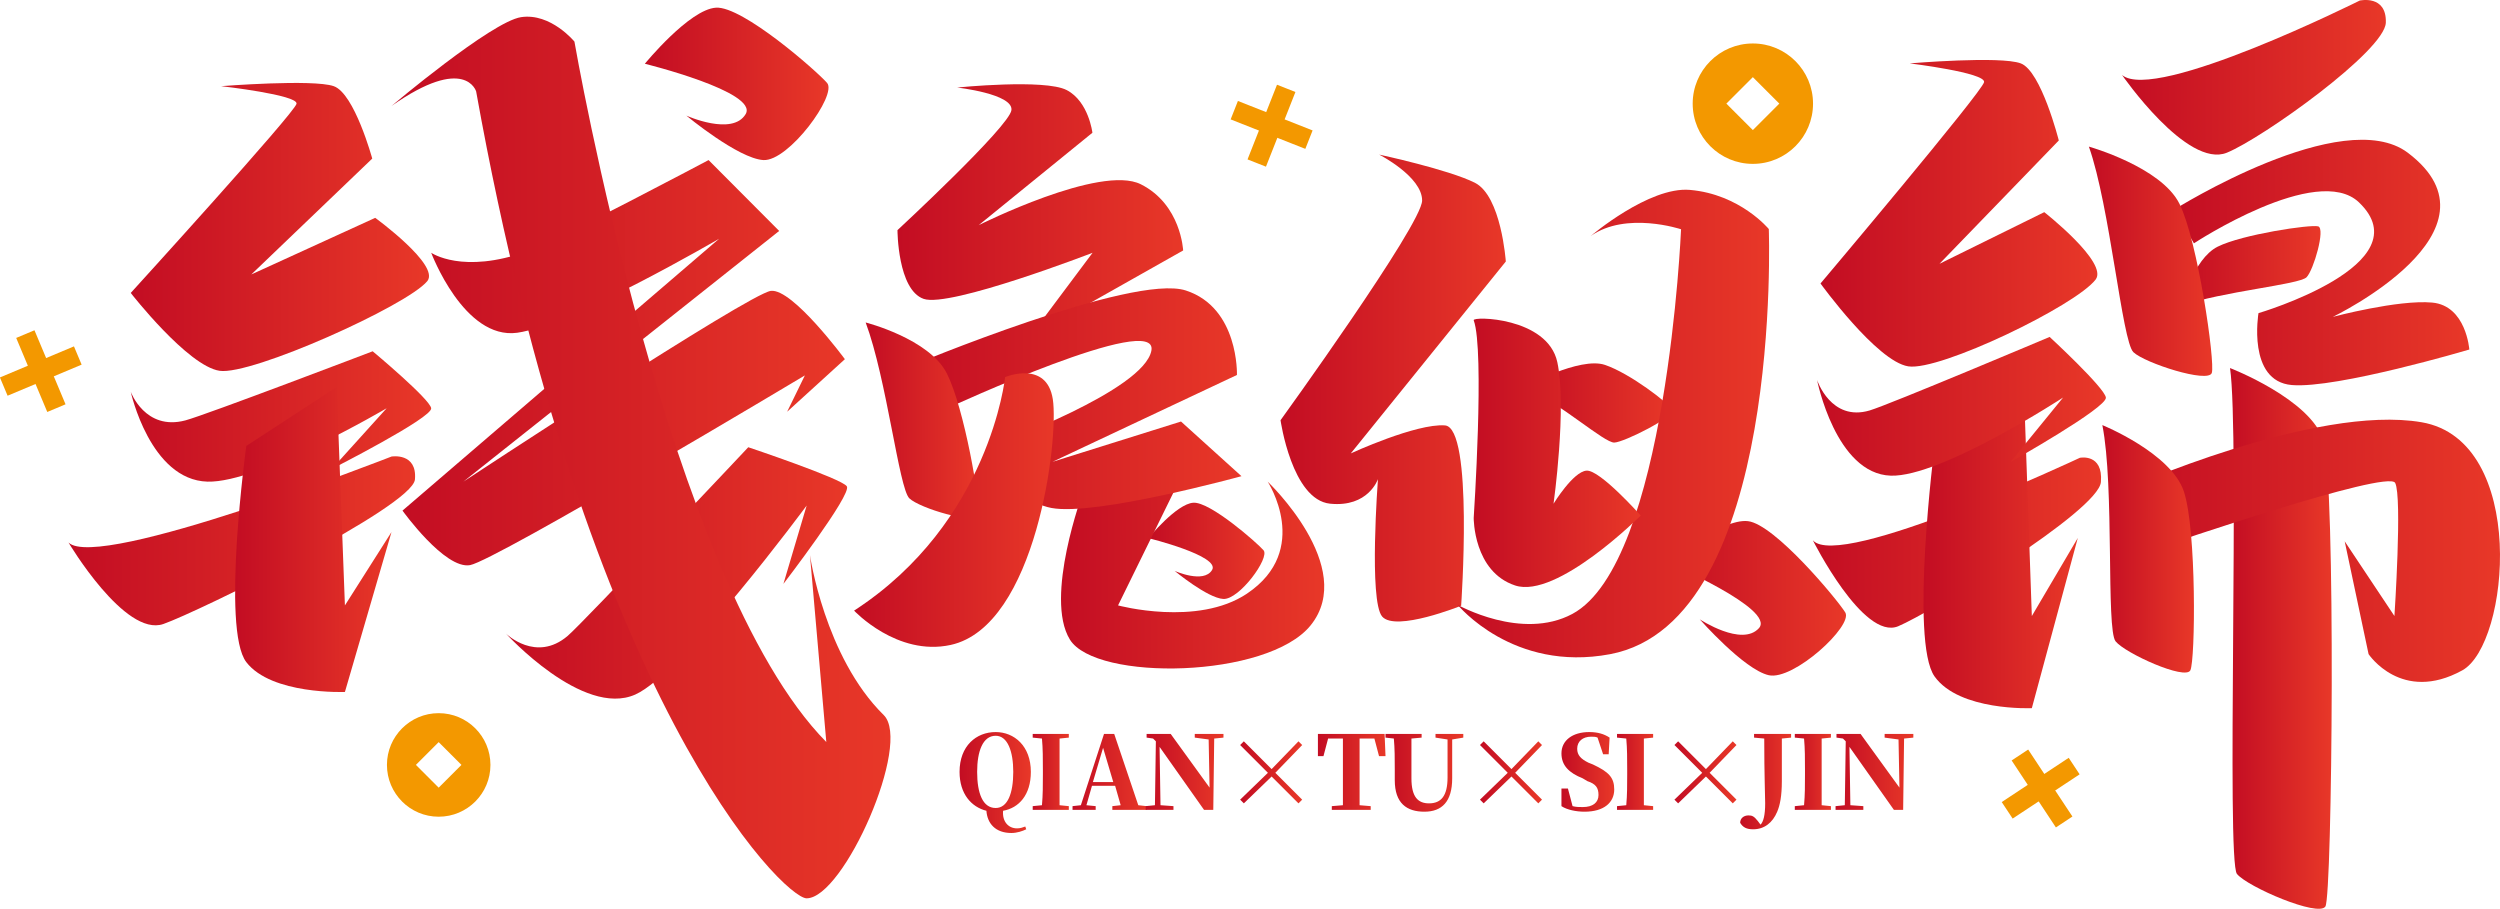 <?xml version="1.0" encoding="iso-8859-1"?>
<!-- Generator: Adobe Illustrator 27.0.0, SVG Export Plug-In . SVG Version: 6.00 Build 0)  -->
<svg version="1.1" id="&#x56FE;&#x5C42;_1" xmlns="http://www.w3.org/2000/svg" xmlns:xlink="http://www.w3.org/1999/xlink" x="0px"
	 y="0px" viewBox="0 0 1042.992 379.141" style="enable-background:new 0 0 1042.992 379.141;" xml:space="preserve">
<g>
	<g>
		<linearGradient id="SVGID_1_" gradientUnits="userSpaceOnUse" x1="54.546" y1="94.7" x2="178.986" y2="94.7">
			<stop  offset="0.005" style="stop-color:#C30D23"/>
			<stop  offset="1" style="stop-color:#E83828"/>
		</linearGradient>
		<path style="fill:url(#SVGID_1_);" d="M92.251,35.947c0,0,38.323-3.016,46.977,0c8.654,3.016,16.071,30.213,16.071,30.213
			l-50.452,48.346l51.689-23.622c0,0,27.197,19.78,21.723,26.413c-8.442,10.229-73.311,39.37-86.625,37.401
			s-37.087-32.484-37.087-32.484s68.481-75.216,69.164-78.925C124.393,39.581,92.251,35.947,92.251,35.947z"/>
		
			<linearGradient id="SVGID_00000086662507995422253390000016056637376469345443_" gradientUnits="userSpaceOnUse" x1="54.546" y1="173.752" x2="179.895" y2="173.752">
			<stop  offset="0.005" style="stop-color:#C30D23"/>
			<stop  offset="1" style="stop-color:#E83828"/>
		</linearGradient>
		<path style="fill:url(#SVGID_00000086662507995422253390000016056637376469345443_);" d="M179.889,170.313
			c-0.548-3.863-24.41-23.759-24.41-23.759s-69.643,26.57-78.139,28.832c-16.81,4.477-22.795-11.936-22.795-11.936
			s8.071,36.82,32.029,37.491c21.7,0.608,74.744-30.629,74.744-30.629l-22.859,25.304
			C138.46,195.617,180.482,174.273,179.889,170.313z"/>
		
			<linearGradient id="SVGID_00000075139552208791943980000011289434567993408419_" gradientUnits="userSpaceOnUse" x1="211.116" y1="239.026" x2="353.419" y2="239.026">
			<stop  offset="0.005" style="stop-color:#C30D23"/>
			<stop  offset="1" style="stop-color:#E83828"/>
		</linearGradient>
		<path style="fill:url(#SVGID_00000075139552208791943980000011289434567993408419_);" d="M353.294,202.888
			c-2.161-3.249-41.119-16.304-41.119-16.304s-68.657,72.997-75.345,78.705c-13.232,11.293-25.714-0.93-25.714-0.93
			s32.017,35.136,53.918,25.403c19.838-8.816,71.507-78.861,71.507-78.861l-9.7,32.691
			C326.842,243.594,355.538,206.204,353.294,202.888z"/>
		
			<linearGradient id="SVGID_00000176014260469881697170000015248633511584033447_" gradientUnits="userSpaceOnUse" x1="28.585" y1="225.622" x2="173.174" y2="225.622">
			<stop  offset="0.005" style="stop-color:#C30D23"/>
			<stop  offset="1" style="stop-color:#E83828"/>
		</linearGradient>
		<path style="fill:url(#SVGID_00000176014260469881697170000015248633511584033447_);" d="M28.585,226.341
			c0,0,23.489,39.596,39.56,33.996c14.415-5.023,103.992-48.971,104.967-60.312c0.975-11.341-9.777-9.558-9.777-9.558
			S40.947,238.431,28.585,226.341z"/>
		
			<linearGradient id="SVGID_00000037658289915025774740000015497357677290096273_" gradientUnits="userSpaceOnUse" x1="98.089" y1="225.09" x2="163.334" y2="225.09">
			<stop  offset="0.005" style="stop-color:#C30D23"/>
			<stop  offset="1" style="stop-color:#E83828"/>
		</linearGradient>
		<path style="fill:url(#SVGID_00000037658289915025774740000015497357677290096273_);" d="M102.759,186.027
			c0,0-10.508,76.527,0,90.21s41.138,12.446,41.138,12.446l19.438-66.726l-19.438,30.617l-3.433-91.106"/>
		
			<linearGradient id="SVGID_00000142895309672119076510000014959441946924604039_" gradientUnits="userSpaceOnUse" x1="759.512" y1="88.986" x2="875.014" y2="88.986">
			<stop  offset="0.005" style="stop-color:#C30D23"/>
			<stop  offset="1" style="stop-color:#E83828"/>
		</linearGradient>
		<path style="fill:url(#SVGID_00000142895309672119076510000014959441946924604039_);" d="M796.715,26.446
			c0,0,37.813-3.21,46.351,0s15.857,32.157,15.857,32.157l-49.78,51.457l43.72-21.55c0,0,26.835,21.052,21.433,28.112
			c-8.33,10.887-65.054,38.312-78.191,36.217c-13.137-2.096-36.593-34.575-36.593-34.575s67.569-80.056,68.243-84.003
			C828.429,30.314,796.715,26.446,796.715,26.446z"/>
		
			<linearGradient id="SVGID_00000036953934488974932250000003307139450212460703_" gradientUnits="userSpaceOnUse" x1="756.321" y1="226.371" x2="876.565" y2="226.371">
			<stop  offset="0.005" style="stop-color:#C30D23"/>
			<stop  offset="1" style="stop-color:#E83828"/>
		</linearGradient>
		<path style="fill:url(#SVGID_00000036953934488974932250000003307139450212460703_);" d="M756.321,225.408
			c0,0,20.997,41.942,35.592,35.864c13.09-5.451,83.623-48.121,84.585-60.191s-8.788-10.093-8.788-10.093
			S767.433,238.175,756.321,225.408z"/>
		
			<linearGradient id="SVGID_00000172433672772915918390000017297691542786237325_" gradientUnits="userSpaceOnUse" x1="885.312" y1="32.248" x2="995.369" y2="32.248">
			<stop  offset="0.005" style="stop-color:#C30D23"/>
			<stop  offset="1" style="stop-color:#E83828"/>
		</linearGradient>
		<path style="fill:url(#SVGID_00000172433672772915918390000017297691542786237325_);" d="M885.312,31.29
			c0,0,27.122,39.232,43.756,32.408c14.919-6.12,65.93-42.524,66.292-54.266s-10.882-9.2-10.882-9.2S899.073,42.928,885.312,31.29z"
			/>
		
			<linearGradient id="SVGID_00000159464515897137911350000009023525150165470380_" gradientUnits="userSpaceOnUse" x1="802.475" y1="227.759" x2="866.851" y2="227.759">
			<stop  offset="0.005" style="stop-color:#C30D23"/>
			<stop  offset="1" style="stop-color:#E83828"/>
		</linearGradient>
		<path style="fill:url(#SVGID_00000159464515897137911350000009023525150165470380_);" d="M807.083,186.183
			c0,0-10.368,81.451,0,96.014c10.368,14.563,40.59,13.247,40.59,13.247l19.179-71.019l-19.179,32.587l-3.387-96.968"/>
		
			<linearGradient id="SVGID_00000148632833858485370410000015946915871228150201_" gradientUnits="userSpaceOnUse" x1="167.918" y1="151.326" x2="352.479" y2="151.326">
			<stop  offset="0.005" style="stop-color:#C30D23"/>
			<stop  offset="1" style="stop-color:#E83828"/>
		</linearGradient>
		<path style="fill:url(#SVGID_00000148632833858485370410000015946915871228150201_);" d="M179.895,105.447
			c0,0,13.031,9.129,40.083-0.618c12.336-4.445,75.633-38.05,75.633-38.05l29.459,29.569L193.305,200.951
			c0,0,119.258-78.49,128.294-79.599c9.036-1.109,30.88,28.497,30.88,28.497l-24.096,21.937l7.407-15.169
			c0,0-129.187,77.287-139.695,79.154c-10.508,1.867-28.177-22.749-28.177-22.749l132.09-113.415c0,0-61.959,36.164-84.212,39.216
			C193.544,141.877,179.895,105.447,179.895,105.447z"/>
		
			<linearGradient id="SVGID_00000092419042797603692740000013963397275975896469_" gradientUnits="userSpaceOnUse" x1="163.334" y1="190.868" x2="371.507" y2="190.868">
			<stop  offset="0.005" style="stop-color:#C30D23"/>
			<stop  offset="1" style="stop-color:#E83828"/>
		</linearGradient>
		<path style="fill:url(#SVGID_00000092419042797603692740000013963397275975896469_);" d="M163.335,44.21
			c0,0,41.702-35.203,54.065-37.057c12.362-1.854,22.252,10.199,22.252,10.199s38.941,225.205,105.08,292.214l-6.824-78.005
			c0,0,6.095,42.466,30.772,66.755c11.902,11.715-16.661,76.436-32.164,76.461c-9.503,0.016-91.984-81.352-137.87-336.635
			C198.647,38.141,194.125,22.605,163.335,44.21z"/>
		
			<linearGradient id="SVGID_00000106863318290148635260000015719505366704292242_" gradientUnits="userSpaceOnUse" x1="269.033" y1="34.989" x2="345.655" y2="34.989">
			<stop  offset="0.005" style="stop-color:#C30D23"/>
			<stop  offset="1" style="stop-color:#E83828"/>
		</linearGradient>
		<path style="fill:url(#SVGID_00000106863318290148635260000015719505366704292242_);" d="M269.033,26.6
			c0,0,18.544-22.689,29.67-23.398s42.032,26.429,46.359,31.404c4.327,4.975-16.071,32.79-26.579,32.172
			c-10.508-0.618-32.142-18.544-32.142-18.544s19.183,8.654,24.735-0.618S269.033,26.6,269.033,26.6z"/>
		
			<linearGradient id="SVGID_00000019650734839754762430000001766099565809313953_" gradientUnits="userSpaceOnUse" x1="695.686" y1="249.612" x2="770.156" y2="249.612">
			<stop  offset="0.005" style="stop-color:#C30D23"/>
			<stop  offset="1" style="stop-color:#E83828"/>
		</linearGradient>
		<path style="fill:url(#SVGID_00000019650734839754762430000001766099565809313953_);" d="M695.686,234.682
			c0,0,22.348-18.506,33.524-17.26c11.176,1.246,37.187,32.563,40.625,38.073c3.438,5.509-21.639,28.6-31.971,26.191
			c-10.333-2.409-28.725-23.306-28.725-23.306s17.561,11.6,24.681,3.687C740.94,254.154,695.686,234.682,695.686,234.682z"/>
		
			<linearGradient id="SVGID_00000103983495716910016620000015761117328184387761_" gradientUnits="userSpaceOnUse" x1="479.128" y1="229.804" x2="527.519" y2="229.804">
			<stop  offset="0.005" style="stop-color:#C30D23"/>
			<stop  offset="1" style="stop-color:#E83828"/>
		</linearGradient>
		<path style="fill:url(#SVGID_00000103983495716910016620000015761117328184387761_);" d="M479.128,224.507
			c0,0,11.711-14.329,18.738-14.777c7.027-0.448,26.545,16.691,29.278,19.833c2.733,3.142-10.15,20.709-16.786,20.318
			c-6.636-0.39-20.299-11.711-20.299-11.711s12.115,5.465,15.622-0.39C509.187,231.924,479.128,224.507,479.128,224.507z"/>
		
			<linearGradient id="SVGID_00000056422733737416270000000011484592745987739268_" gradientUnits="userSpaceOnUse" x1="374.423" y1="87.928" x2="493.607" y2="87.928">
			<stop  offset="0.005" style="stop-color:#C30D23"/>
			<stop  offset="1" style="stop-color:#E83828"/>
		</linearGradient>
		<path style="fill:url(#SVGID_00000056422733737416270000000011484592745987739268_);" d="M399.311,36.518
			c0,0,36.566-3.698,45.728,1.071c9.163,4.77,10.712,17.79,10.712,17.79l-47.45,38.565c0,0,50.801-25.503,67.633-17.071
			c16.831,8.432,17.672,27.619,17.672,27.619l-64.158,36.212l26.366-35.243c0,0-59.594,23.05-70.475,19.228
			c-10.881-3.822-10.917-28.673-10.917-28.673s46.768-43.302,47.545-50.085C422.745,39.149,399.311,36.518,399.311,36.518z"/>
		
			<linearGradient id="SVGID_00000183221653455468075760000004383194778215590032_" gradientUnits="userSpaceOnUse" x1="910.096" y1="110.963" x2="968.121" y2="110.963">
			<stop  offset="0.005" style="stop-color:#C30D23"/>
			<stop  offset="1" style="stop-color:#E83828"/>
		</linearGradient>
		<path style="fill:url(#SVGID_00000183221653455468075760000004383194778215590032_);" d="M910.096,127.607
			c0,0,4.795-19.54,15.1-24.692c10.305-5.152,38.826-9.355,41.937-8.48c3.111,0.875-1.86,18.101-4.819,21.21
			C959.355,118.754,926.911,121.579,910.096,127.607z"/>
		
			<linearGradient id="SVGID_00000027590774265398245320000001100510128609722031_" gradientUnits="userSpaceOnUse" x1="636.063" y1="168.124" x2="697.754" y2="168.124">
			<stop  offset="0.005" style="stop-color:#C30D23"/>
			<stop  offset="1" style="stop-color:#E83828"/>
		</linearGradient>
		<path style="fill:url(#SVGID_00000027590774265398245320000001100510128609722031_);" d="M636.063,161.295
			c0,0,23.029-12.56,33.453-9.082c10.424,3.478,26.722,16.037,28.168,18.745c1.446,2.709-20.08,13.57-24.214,13.683
			C669.336,184.755,651.407,168.594,636.063,161.295z"/>
		
			<linearGradient id="SVGID_00000041258955876566359330000013703162668010697864_" gradientUnits="userSpaceOnUse" x1="930.358" y1="266.343" x2="972.794" y2="266.343">
			<stop  offset="0.005" style="stop-color:#C30D23"/>
			<stop  offset="1" style="stop-color:#E83828"/>
		</linearGradient>
		<path style="fill:url(#SVGID_00000041258955876566359330000013703162668010697864_);" d="M930.358,153.545
			c0,0,33.855,13.057,39.021,30.391s3.671,189.719,0.771,194.245c-2.899,4.526-32.435-8.128-36.908-13.58
			S934.424,181.138,930.358,153.545z"/>
		
			<linearGradient id="SVGID_00000183943166524807166310000013053438759142407077_" gradientUnits="userSpaceOnUse" x1="442.65" y1="239.228" x2="552.47" y2="239.228">
			<stop  offset="0.005" style="stop-color:#C30D23"/>
			<stop  offset="1" style="stop-color:#E83828"/>
		</linearGradient>
		<path style="fill:url(#SVGID_00000183943166524807166310000013053438759142407077_);" d="M451.841,205.338
			c0,0-16.303,43.96-5.484,61.489c10.819,17.529,82.521,16.293,100.446-5.948c19.595-24.312-17.925-59.928-17.925-59.928
			s18.544,28.47-8.654,46.714c-20.664,13.861-53.776,4.909-53.776,4.909l26.014-53.007"/>
		
			<linearGradient id="SVGID_00000000909678186104638940000013614438608804176276_" gradientUnits="userSpaceOnUse" x1="534.236" y1="161.888" x2="628.22" y2="161.888">
			<stop  offset="0.005" style="stop-color:#C30D23"/>
			<stop  offset="1" style="stop-color:#E83828"/>
		</linearGradient>
		<path style="fill:url(#SVGID_00000000909678186104638940000013614438608804176276_);" d="M575.387,64.496
			c0,0,28.828,6.195,39.895,11.733s12.938,32.864,12.938,32.864l-64.679,80.066c0,0,27.269-12.571,39.281-11.684
			c12.012,0.888,6.762,75.232,6.762,75.232s-27.337,11.037-32.949,4.509c-5.612-6.528-1.76-57.321-1.76-57.321
			s-3.995,11.869-19.959,10.243c-15.965-1.626-20.679-34.826-20.679-34.826s59.067-81.697,59.067-91.673
			S575.387,64.496,575.387,64.496z"/>
		
			<linearGradient id="SVGID_00000034773376469942531180000010518316759193654950_" gradientUnits="userSpaceOnUse" x1="608.15" y1="176.695" x2="738.066" y2="176.695">
			<stop  offset="0.005" style="stop-color:#C30D23"/>
			<stop  offset="1" style="stop-color:#E83828"/>
		</linearGradient>
		<path style="fill:url(#SVGID_00000034773376469942531180000010518316759193654950_);" d="M663.642,98.468
			c0,0,24.317-20.712,41.374-19.243c20.948,1.805,32.921,16.326,32.921,16.326s6.137,163.729-66.215,177.373
			c-40.584,7.653-63.572-20.575-63.572-20.575s26.717,15.102,47.827,3.779c39.464-21.167,45.351-160.481,45.351-160.481
			S678.436,88.015,663.642,98.468z"/>
		
			<linearGradient id="SVGID_00000176734137939206905350000001064212011001374606_" gradientUnits="userSpaceOnUse" x1="614.814" y1="188.923" x2="684.5" y2="188.923">
			<stop  offset="0.005" style="stop-color:#C30D23"/>
			<stop  offset="1" style="stop-color:#E83828"/>
		</linearGradient>
		<path style="fill:url(#SVGID_00000176734137939206905350000001064212011001374606_);" d="M614.824,133.614
			c-0.652-1.76,30.816-1.339,34.879,17.456s-1.569,59.084-1.569,59.084s8.142-13.357,13.744-13.806
			c5.602-0.449,22.622,18.743,22.622,18.743s-34.916,34.931-52.374,29.172s-17.302-28.174-17.302-28.174
			S619.461,146.132,614.824,133.614z"/>
		
			<linearGradient id="SVGID_00000013150626093570311460000004104229098046704309_" gradientUnits="userSpaceOnUse" x1="907.106" y1="109.532" x2="1030.193" y2="109.532">
			<stop  offset="0.005" style="stop-color:#C30D23"/>
			<stop  offset="1" style="stop-color:#E83828"/>
		</linearGradient>
		<path style="fill:url(#SVGID_00000013150626093570311460000004104229098046704309_);" d="M907.106,87.423
			c0,0,70.31-44.167,97.429-23.694c43.228,32.634-31.282,68.468-31.282,68.468s27.253-7.265,41.449-5.963
			c14.196,1.302,15.492,19.589,15.492,19.589s-55.285,16.396-74.034,14.819c-18.749-1.577-13.928-29.995-13.928-29.995
			s69.026-20.293,41.922-46.219c-17.474-16.715-68.856,17.091-68.856,17.091"/>
		<g>
			
				<linearGradient id="SVGID_00000027567889395045148050000013212349249331383425_" gradientUnits="userSpaceOnUse" x1="885.964" y1="229.793" x2="1042.992" y2="229.793">
				<stop  offset="0.005" style="stop-color:#C30D23"/>
				<stop  offset="1" style="stop-color:#E83828"/>
			</linearGradient>
			<path style="fill:url(#SVGID_00000027567889395045148050000013212349249331383425_);" d="M885.964,204.342
				c0,0,79.978-35.851,124.356-28.174c44.378,7.677,36.765,92.613,16.921,103.512c-25.357,13.926-39.079-6.787-39.079-6.787
				l-9.966-47.062l20.752,31.175c0,0,3.304-49.786,0.305-55.539s-96.784,26.35-96.784,26.35"/>
			
				<linearGradient id="SVGID_00000091723115425294267300000012037024235965338300_" gradientUnits="userSpaceOnUse" x1="877.089" y1="228.964" x2="915.306" y2="228.964">
				<stop  offset="0.005" style="stop-color:#C30D23"/>
				<stop  offset="1" style="stop-color:#E83828"/>
			</linearGradient>
			<path style="fill:url(#SVGID_00000091723115425294267300000012037024235965338300_);" d="M877.089,177.345
				c0,0,28.655,11.642,34.005,27.681s4.813,70.372,2.719,74.622c-2.094,4.25-27.174-7.081-31.197-12.084
				C878.591,262.561,882.189,202.937,877.089,177.345z"/>
		</g>
		<g>
			
				<linearGradient id="SVGID_00000013884357499164855740000008815882566759512738_" gradientUnits="userSpaceOnUse" x1="400.323" y1="326.469" x2="430.07" y2="326.469">
				<stop  offset="0.005" style="stop-color:#C30D23"/>
				<stop  offset="1" style="stop-color:#E83828"/>
			</linearGradient>
			<path style="fill:url(#SVGID_00000013884357499164855740000008815882566759512738_);" d="M428.139,345.979
				c-1.545,0.773-3.863,1.545-6.181,1.545c-6.568,0-10.044-3.863-10.431-9.272c-6.181-1.545-11.203-6.954-11.203-16.226
				c0-10.817,6.954-16.612,15.067-16.612c7.727,0,14.68,5.795,14.68,16.612c0,9.658-5.022,15.067-11.59,16.226
				c-0.386,4.636,2.318,7.34,5.795,7.34c1.545,0,2.318-0.386,3.477-0.773L428.139,345.979z M415.39,337.093
				c5.022,0,7.34-6.181,7.34-15.067c0-8.499-2.318-15.067-7.34-15.067c-5.409,0-7.726,6.568-7.726,15.067
				C407.663,330.912,409.981,337.093,415.39,337.093z"/>
			
				<linearGradient id="SVGID_00000108295267933404562430000010393086412654142345_" gradientUnits="userSpaceOnUse" x1="430.843" y1="322.026" x2="445.909" y2="322.026">
				<stop  offset="0.005" style="stop-color:#C30D23"/>
				<stop  offset="1" style="stop-color:#E83828"/>
			</linearGradient>
			<path style="fill:url(#SVGID_00000108295267933404562430000010393086412654142345_);" d="M442.046,308.119
				c0,4.25,0,8.499,0,13.135v1.545c0,4.636,0,8.885,0,13.135l3.863,0.386v1.545h-15.067v-1.545l3.863-0.386
				c0.386-4.25,0.386-8.499,0.386-12.749v-1.932c0-4.636,0-8.885-0.386-13.135l-3.863-0.386v-1.545h15.067v1.545L442.046,308.119z"
				/>
			
				<linearGradient id="SVGID_00000135687256581917066560000000126647907469971882_" gradientUnits="userSpaceOnUse" x1="447.455" y1="322.026" x2="478.361" y2="322.026">
				<stop  offset="0.005" style="stop-color:#C30D23"/>
				<stop  offset="1" style="stop-color:#E83828"/>
			</linearGradient>
			<path style="fill:url(#SVGID_00000135687256581917066560000000126647907469971882_);" d="M478.361,336.32v1.545h-14.294v-1.545
				l3.477-0.386l-2.318-8.113h-9.658l-2.318,8.113l3.863,0.386v1.545h-9.658v-1.545l3.477-0.386l9.658-29.747h4.25l10.044,29.747
				L478.361,336.32z M464.453,326.276l-4.25-14.294l-4.25,14.294H464.453z"/>
			
				<linearGradient id="SVGID_00000131325227853516139630000005351192089347089818_" gradientUnits="userSpaceOnUse" x1="477.974" y1="322.026" x2="510.426" y2="322.026">
				<stop  offset="0.005" style="stop-color:#C30D23"/>
				<stop  offset="1" style="stop-color:#E83828"/>
			</linearGradient>
			<path style="fill:url(#SVGID_00000131325227853516139630000005351192089347089818_);" d="M510.426,307.732l-3.863,0.386
				l-0.386,29.747h-3.863l-18.544-26.27l0.386,24.338l5.409,0.386v1.545h-11.59v-1.545l3.863-0.386l0.386-26.656l-1.159-1.159
				l-2.704-0.386v-1.545h10.044l16.226,22.407l-0.386-20.089l-5.795-0.773v-1.545h11.976V307.732z"/>
			
				<linearGradient id="SVGID_00000032615105275682726610000012210154950294652825_" gradientUnits="userSpaceOnUse" x1="517.38" y1="322.22" x2="543.263" y2="322.22">
				<stop  offset="0.005" style="stop-color:#C30D23"/>
				<stop  offset="1" style="stop-color:#E83828"/>
			</linearGradient>
			<path style="fill:url(#SVGID_00000032615105275682726610000012210154950294652825_);" d="M518.925,335.161l-1.545-1.545
				l11.59-11.203l-11.59-11.59l1.545-1.545l11.59,11.59l11.203-11.59l1.545,1.545l-11.203,11.59l11.203,11.203l-1.545,1.545
				l-11.203-11.203L518.925,335.161z"/>
			
				<linearGradient id="SVGID_00000040563616205603331620000017489772943288175527_" gradientUnits="userSpaceOnUse" x1="549.831" y1="322.026" x2="578.032" y2="322.026">
				<stop  offset="0.005" style="stop-color:#C30D23"/>
				<stop  offset="1" style="stop-color:#E83828"/>
			</linearGradient>
			<path style="fill:url(#SVGID_00000040563616205603331620000017489772943288175527_);" d="M567.215,308.119
				c0,4.25,0,8.499,0,13.135v1.545c0,4.636,0,8.885,0,13.135l4.636,0.386v1.545h-16.226v-1.545l4.636-0.386c0-4.25,0-8.499,0-12.749
				v-1.932c0-4.636,0-8.885,0-13.135h-6.181l-1.932,7.34h-2.318v-9.272h27.815l0.386,9.272h-2.704l-1.932-7.34H567.215z"/>
			
				<linearGradient id="SVGID_00000124883707969126172990000007378137274067226246_" gradientUnits="userSpaceOnUse" x1="578.032" y1="322.413" x2="610.484" y2="322.413">
				<stop  offset="0.005" style="stop-color:#C30D23"/>
				<stop  offset="1" style="stop-color:#E83828"/>
			</linearGradient>
			<path style="fill:url(#SVGID_00000124883707969126172990000007378137274067226246_);" d="M610.484,307.732l-4.636,0.773v16.226
				c0,9.658-4.25,13.908-11.59,13.908s-12.362-3.477-12.362-13.135v-4.636c0-4.25,0-8.499-0.386-12.749l-3.477-0.386v-1.545h15.067
				v1.545l-4.25,0.386c0,4.25,0,8.499,0,12.749v3.863c0,7.727,2.704,10.431,7.34,10.431c5.022,0,7.727-3.091,7.727-10.817v-15.839
				l-5.022-0.773v-1.545h11.59V307.732z"/>
			
				<linearGradient id="SVGID_00000063632313602938999440000004061500399970409356_" gradientUnits="userSpaceOnUse" x1="617.437" y1="322.22" x2="643.321" y2="322.22">
				<stop  offset="0.005" style="stop-color:#C30D23"/>
				<stop  offset="1" style="stop-color:#E83828"/>
			</linearGradient>
			<path style="fill:url(#SVGID_00000063632313602938999440000004061500399970409356_);" d="M618.983,335.161l-1.545-1.545
				l11.59-11.203l-11.59-11.59l1.545-1.545l11.59,11.59l11.203-11.59l1.545,1.545l-11.203,11.59l11.203,11.203l-1.545,1.545
				l-11.203-11.203L618.983,335.161z"/>
			
				<linearGradient id="SVGID_00000080886850179321461790000008249515333843047817_" gradientUnits="userSpaceOnUse" x1="651.434" y1="322.026" x2="673.455" y2="322.026">
				<stop  offset="0.005" style="stop-color:#C30D23"/>
				<stop  offset="1" style="stop-color:#E83828"/>
			</linearGradient>
			<path style="fill:url(#SVGID_00000080886850179321461790000008249515333843047817_);" d="M664.569,318.936
				c6.568,3.091,8.885,5.409,8.885,10.431c0,5.409-4.25,9.272-12.362,9.272c-3.477,0-7.34-0.773-9.658-2.318v-7.34h2.704l1.932,7.34
				c1.545,0.386,2.704,0.386,4.25,0.386c4.25,0,6.568-1.932,6.568-5.022c0-3.091-1.159-4.636-4.636-5.795l-1.932-1.159
				c-5.795-2.318-8.885-5.409-8.885-10.431c0-5.409,4.636-8.885,11.59-8.885c3.477,0,6.181,0.773,8.499,2.318l-0.386,6.954h-2.318
				l-2.318-6.954c-0.773-0.386-1.545-0.386-2.704-0.386c-3.477,0-5.795,1.932-5.795,5.022c0,2.704,1.545,4.25,4.636,5.795
				L664.569,318.936z"/>
			
				<linearGradient id="SVGID_00000168086043142198356720000017464472535538562466_" gradientUnits="userSpaceOnUse" x1="674.614" y1="322.026" x2="689.68" y2="322.026">
				<stop  offset="0.005" style="stop-color:#C30D23"/>
				<stop  offset="1" style="stop-color:#E83828"/>
			</linearGradient>
			<path style="fill:url(#SVGID_00000168086043142198356720000017464472535538562466_);" d="M685.817,308.119
				c0,4.25,0,8.499,0,13.135v1.545c0,4.636,0,8.885,0,13.135l3.863,0.386v1.545h-15.067v-1.545l3.863-0.386
				c0.386-4.25,0.386-8.499,0.386-12.749v-1.932c0-4.636,0-8.885-0.386-13.135l-3.863-0.386v-1.545h15.067v1.545L685.817,308.119z"
				/>
			
				<linearGradient id="SVGID_00000163780611782727214930000004314090756958381730_" gradientUnits="userSpaceOnUse" x1="698.566" y1="322.22" x2="724.449" y2="322.22">
				<stop  offset="0.005" style="stop-color:#C30D23"/>
				<stop  offset="1" style="stop-color:#E83828"/>
			</linearGradient>
			<path style="fill:url(#SVGID_00000163780611782727214930000004314090756958381730_);" d="M700.111,335.161l-1.545-1.545
				l11.59-11.203l-11.59-11.59l1.545-1.545l11.59,11.59l11.203-11.59l1.545,1.545l-11.203,11.59l11.203,11.203l-1.545,1.545
				l-11.203-11.203L700.111,335.161z"/>
			
				<linearGradient id="SVGID_00000101104959642397684600000013314907340227477415_" gradientUnits="userSpaceOnUse" x1="725.995" y1="326.083" x2="747.242" y2="326.083">
				<stop  offset="0.005" style="stop-color:#C30D23"/>
				<stop  offset="1" style="stop-color:#E83828"/>
			</linearGradient>
			<path style="fill:url(#SVGID_00000101104959642397684600000013314907340227477415_);" d="M747.242,307.732l-3.863,0.386
				c0,4.25,0,8.499,0,12.749v5.022c0,6.181-0.773,10.044-1.932,12.749c-1.932,4.636-5.409,7.34-10.044,7.34
				c-2.704,0-4.25-0.773-5.409-2.704c0-1.932,1.545-3.091,3.477-3.091c1.545,0,2.318,0.386,3.863,2.318l1.159,1.545
				c1.159-1.159,1.932-3.863,1.932-8.885c0-3.863-0.386-11.203-0.386-27.043l-4.25-0.386v-1.545h15.453V307.732z"/>
			
				<linearGradient id="SVGID_00000005957389645210339100000013260653717678179483_" gradientUnits="userSpaceOnUse" x1="748.788" y1="322.026" x2="763.854" y2="322.026">
				<stop  offset="0.005" style="stop-color:#C30D23"/>
				<stop  offset="1" style="stop-color:#E83828"/>
			</linearGradient>
			<path style="fill:url(#SVGID_00000005957389645210339100000013260653717678179483_);" d="M759.991,308.119
				c0,4.25,0,8.499,0,13.135v1.545c0,4.636,0,8.885,0,13.135l3.863,0.386v1.545h-15.067v-1.545l3.863-0.386
				c0.386-4.25,0.386-8.499,0.386-12.749v-1.932c0-4.636,0-8.885-0.386-13.135l-3.863-0.386v-1.545h15.067v1.545L759.991,308.119z"
				/>
			
				<linearGradient id="SVGID_00000157281843082533452300000016369559588874997913_" gradientUnits="userSpaceOnUse" x1="765.786" y1="322.026" x2="798.237" y2="322.026">
				<stop  offset="0.005" style="stop-color:#C30D23"/>
				<stop  offset="1" style="stop-color:#E83828"/>
			</linearGradient>
			<path style="fill:url(#SVGID_00000157281843082533452300000016369559588874997913_);" d="M798.237,307.732l-3.863,0.386
				l-0.386,29.747h-3.863l-18.544-26.27l0.386,24.338l5.409,0.386v1.545h-11.59v-1.545l3.863-0.386l0.386-26.656l-1.159-1.159
				l-2.704-0.386v-1.545h10.044l16.226,22.407l-0.386-20.089l-5.795-0.773v-1.545h11.976V307.732z"/>
		</g>
		
			<linearGradient id="SVGID_00000003066528261504366870000014144185493309583540_" gradientUnits="userSpaceOnUse" x1="379.815" y1="166.346" x2="517.934" y2="166.346">
			<stop  offset="0.005" style="stop-color:#C30D23"/>
			<stop  offset="1" style="stop-color:#E83828"/>
		</linearGradient>
		<path style="fill:url(#SVGID_00000003066528261504366870000014144185493309583540_);" d="M379.815,152.73
			c0,0,92.657-38.75,114.89-31.547c22.233,7.203,21.342,35.249,21.342,35.249l-76.964,36.241l53.627-16.813l25.224,22.804
			c0,0-60.961,16.752-79.302,13.258c-18.341-3.494-22.644-26.708-22.644-26.708s61.248-22.26,64.368-38.934
			s-84.482,23.759-84.482,23.759"/>
		
			<linearGradient id="SVGID_00000048475838903489370180000004722333282481590146_" gradientUnits="userSpaceOnUse" x1="361.154" y1="175.305" x2="408.229" y2="175.305">
			<stop  offset="0.005" style="stop-color:#C30D23"/>
			<stop  offset="1" style="stop-color:#E83828"/>
		</linearGradient>
		<path style="fill:url(#SVGID_00000048475838903489370180000004722333282481590146_);" d="M361.154,134.537
			c0,0,26.502,6.754,33.854,21.234c7.352,14.48,14.165,54.547,13.112,58.917c-1.052,4.37-24.446-2.629-28.751-6.789
			C375.065,203.739,369.95,158.163,361.154,134.537z"/>
		
			<linearGradient id="SVGID_00000103949382842572128780000000264453936781884036_" gradientUnits="userSpaceOnUse" x1="758.076" y1="169.511" x2="878.573" y2="169.511">
			<stop  offset="0.005" style="stop-color:#C30D23"/>
			<stop  offset="1" style="stop-color:#E83828"/>
		</linearGradient>
		<path style="fill:url(#SVGID_00000103949382842572128780000000264453936781884036_);" d="M878.567,165.851
			c-0.526-4.112-23.465-25.288-23.465-25.288s-66.947,28.279-75.114,30.687c-16.159,4.765-21.912-12.704-21.912-12.704
			s7.759,39.189,30.789,39.903c20.86,0.647,71.851-32.599,71.851-32.599l-21.974,26.932
			C838.742,192.783,879.137,170.065,878.567,165.851z"/>
		
			<linearGradient id="SVGID_00000168099932343615224410000015922020086517064838_" gradientUnits="userSpaceOnUse" x1="871.474" y1="108.993" x2="922.947" y2="108.993">
			<stop  offset="0.005" style="stop-color:#C30D23"/>
			<stop  offset="1" style="stop-color:#E83828"/>
		</linearGradient>
		<path style="fill:url(#SVGID_00000168099932343615224410000015922020086517064838_);" d="M871.474,61.165
			c0,0,30.124,8.483,37.778,23.827c7.654,15.344,14.964,66.145,13.509,70.587c-1.455,4.442-27.988-4.114-32.711-8.648
			S880.278,86.016,871.474,61.165z"/>
		
			<linearGradient id="SVGID_00000021092624346324933270000003372059785783508920_" gradientUnits="userSpaceOnUse" x1="356.325" y1="212.798" x2="439.625" y2="212.798">
			<stop  offset="0.005" style="stop-color:#C30D23"/>
			<stop  offset="1" style="stop-color:#E83828"/>
		</linearGradient>
		<path style="fill:url(#SVGID_00000021092624346324933270000003372059785783508920_);" d="M419.336,157.316
			c0,0-6.262,60.605-63.011,97.432c0,0,17.909,19.195,40.269,14.324c35.804-7.799,45.197-86.039,42.635-102.516
			S419.336,157.316,419.336,157.316z"/>
	</g>
	<path style="fill:#F39800;" d="M731.277,18.138c-13.859,0-25.093,11.254-25.093,25.093c0,13.88,11.233,25.134,25.093,25.134
		c13.88,0,25.113-11.254,25.113-25.134C756.39,29.393,745.157,18.138,731.277,18.138z M731.277,54.277l-11.046-11.046l11.046-11.046
		l11.046,11.046L731.277,54.277z"/>
	<path style="fill:#F39800;" d="M183.012,297.53c-11.92,0-21.581,9.679-21.581,21.581c0,11.938,9.661,21.617,21.581,21.617
		c11.938,0,21.599-9.679,21.599-21.617C204.611,307.209,194.95,297.53,183.012,297.53z M183.012,328.611l-9.5-9.5l9.5-9.5l9.5,9.5
		L183.012,328.611z"/>
	<g>
		
			<rect x="834.956" y="324.478" transform="matrix(0.834 -0.551 0.551 0.834 -40.027 524.062)" style="fill:#F39800;" width="33.502" height="8.266"/>
		
			<rect x="834.956" y="324.478" transform="matrix(-0.551 -0.834 0.834 -0.551 1047.158 1220.345)" style="fill:#F39800;" width="33.502" height="8.266"/>
	</g>
	<g>
		
			<rect x="513.57" y="48.117" transform="matrix(0.367 -0.93 0.93 0.367 287.237 526.466)" style="fill:#F39800;" width="33.502" height="8.266"/>
		
			<rect x="513.57" y="48.117" transform="matrix(-0.93 -0.367 0.367 -0.93 1004.537 295.335)" style="fill:#F39800;" width="33.502" height="8.266"/>
	</g>
	<g>
		
			<rect x="0.293" y="150.661" transform="matrix(0.922 -0.387 0.387 0.922 -58.61 18.676)" style="fill:#F39800;" width="33.502" height="8.266"/>
		
			<rect x="0.293" y="150.661" transform="matrix(-0.387 -0.922 0.922 -0.387 -119.074 230.449)" style="fill:#F39800;" width="33.502" height="8.266"/>
	</g>
</g>
</svg>
